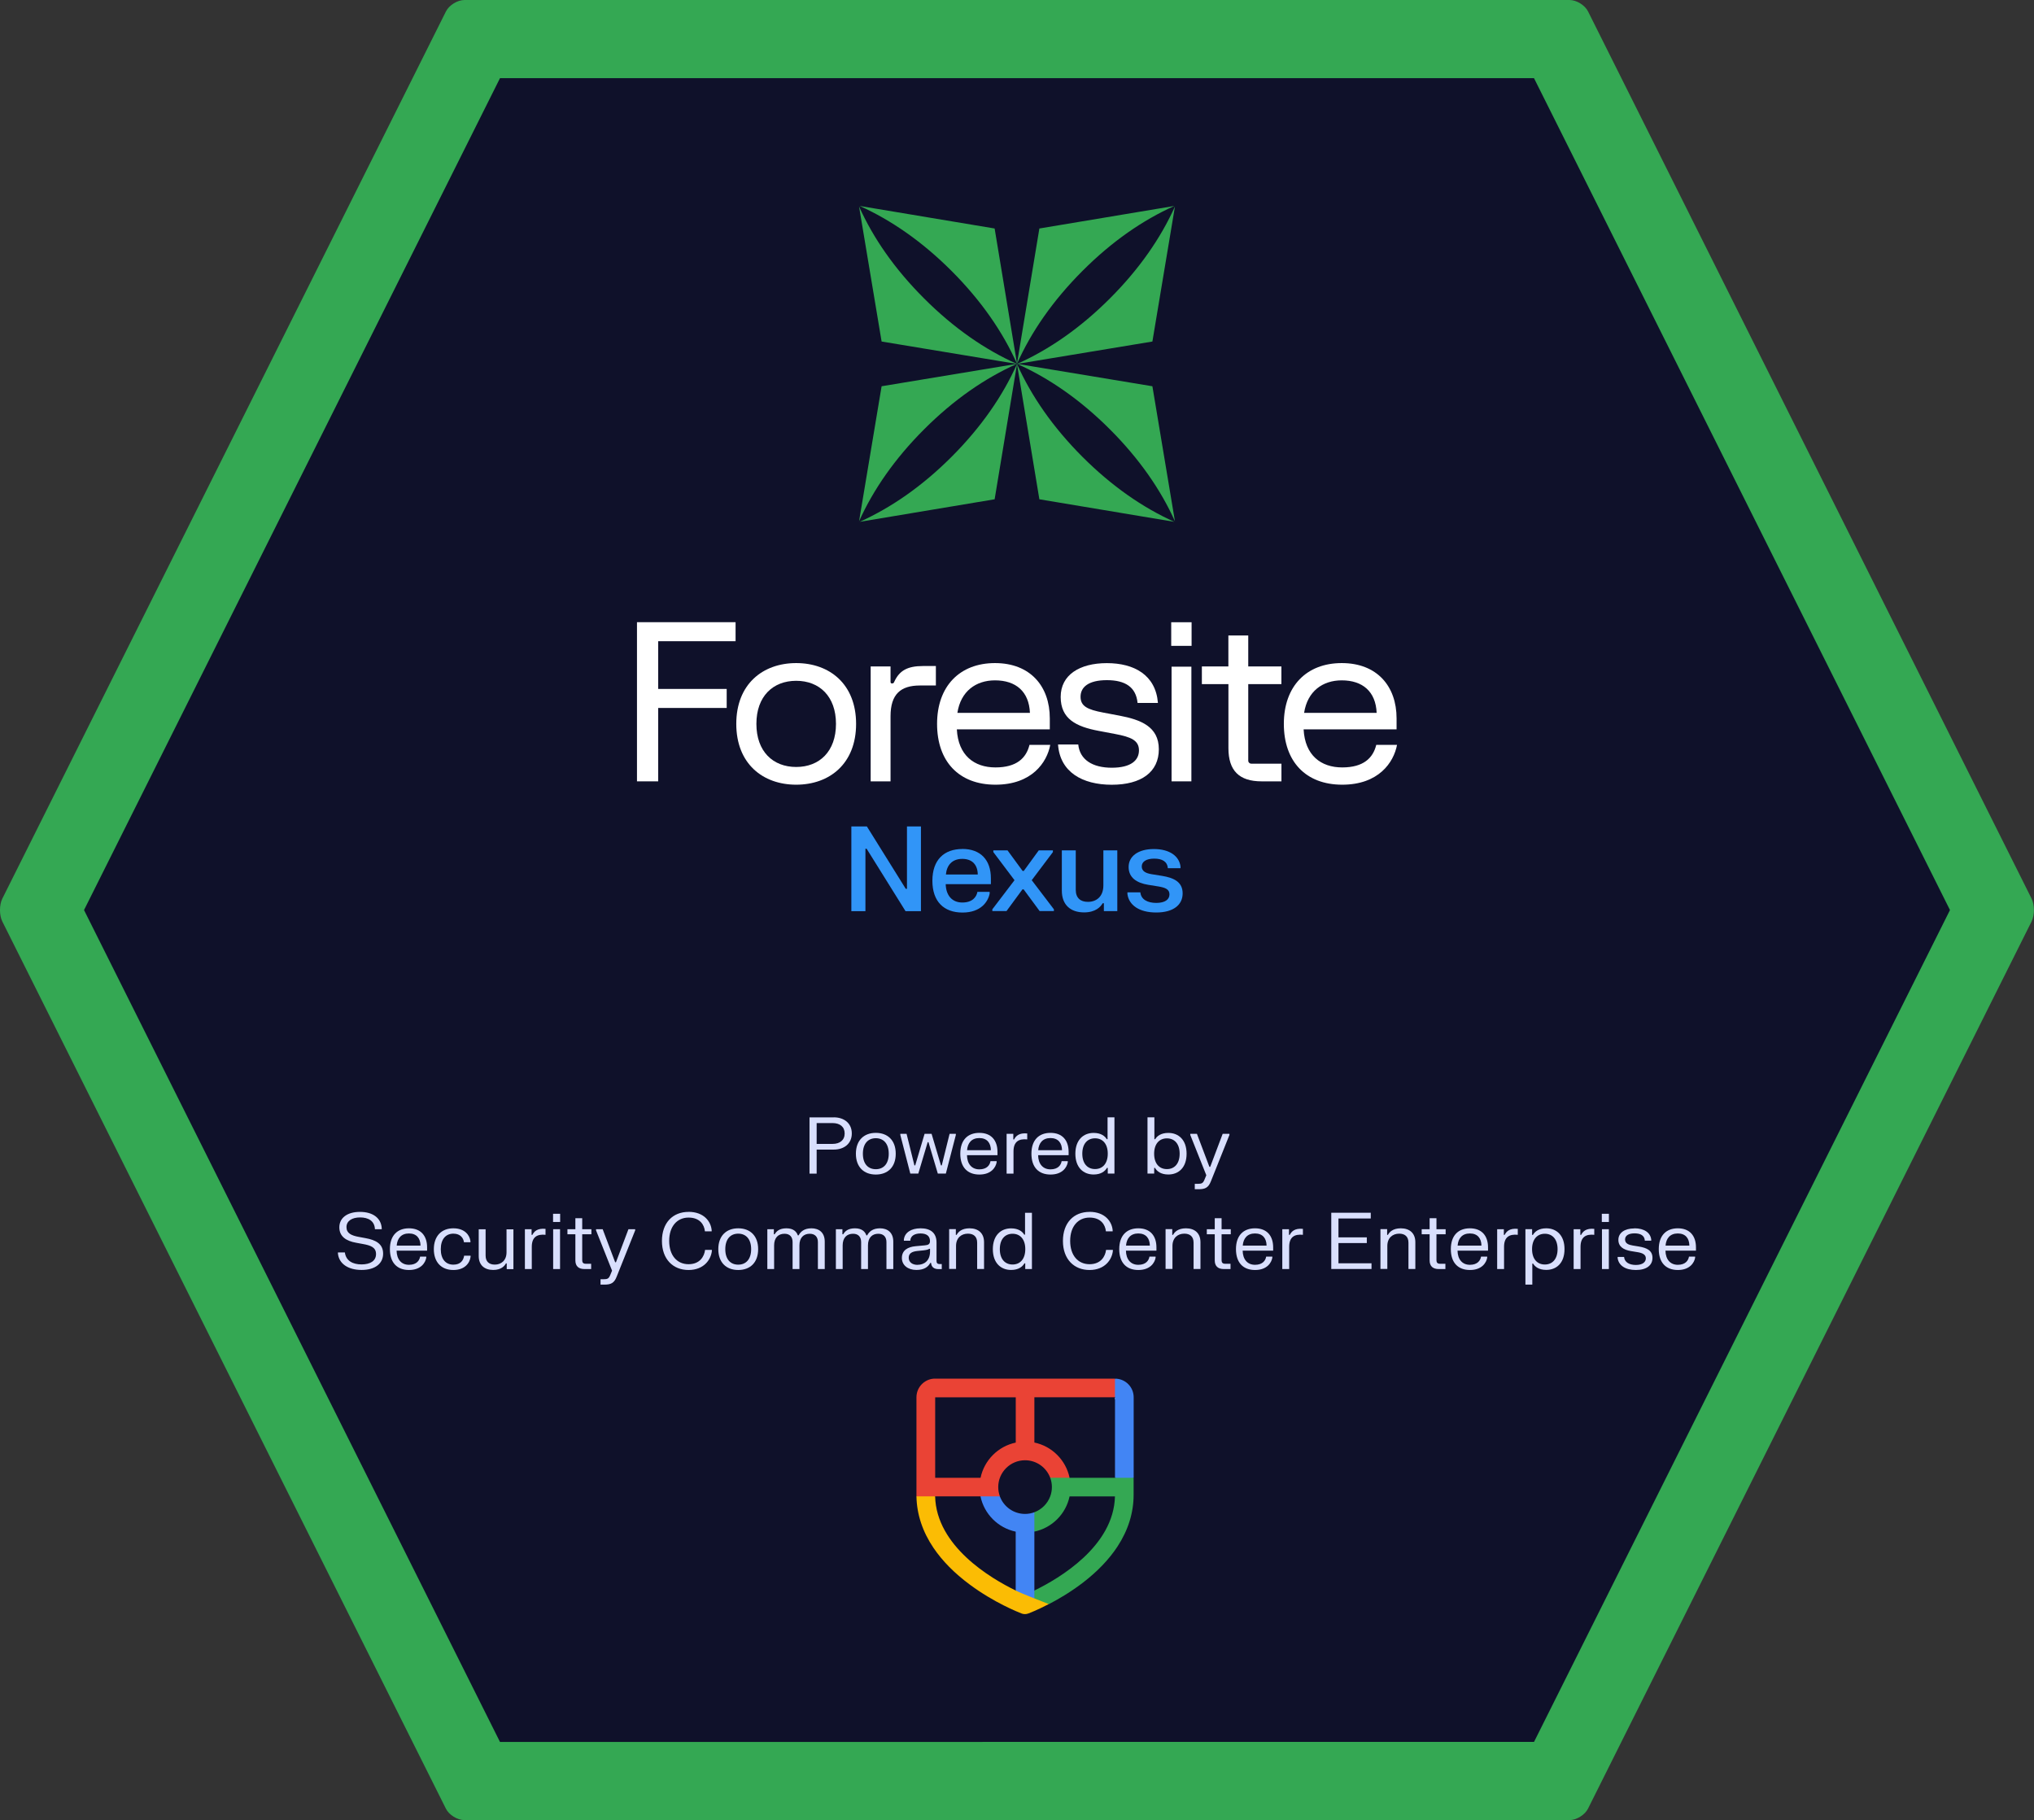 <?xml version="1.0" encoding="UTF-8"?>
<svg id="Layer_2" data-name="Layer 2" xmlns="http://www.w3.org/2000/svg" viewBox="0 0 407.42 364.58">
  <rect x="0" y="0" width="407.42" height="364.58" fill="#333333" stroke="none"/>
  <defs>
    <style>
      .cls-1 {
        fill: none;
      }

      .cls-2 {
        fill: #4285f4;
      }

      .cls-3 {
        fill: #ef4a30;
      }

      .cls-4 {
        fill: #3195f7;
      }

      .cls-5 {
        fill: #34a853;
      }

      .cls-6 {
        fill: #fbbc04;
      }

      .cls-7 {
        fill: #fff;
      }

      .cls-8 {
        fill: #ea4335;
      }

      .cls-9 {
        fill: #d9dffd;
      }

      .cls-10 {
        fill: #0f112a;
        fill-rule: evenodd;
      }

      .cls-11 {
        fill: #547dbe;
      }
    </style>
  </defs>
  <g id="Layer_1-2" data-name="Layer 1">
    <g>
      <g>
        <polygon class="cls-10" points="95.31 356.75 8.08 182.29 95.31 7.83 312.11 7.83 399.34 182.29 312.11 356.75 95.31 356.75"/>
        <path class="cls-5" d="M103.32,9.31h0,0M307.27,15.66l83.32,166.63-83.32,166.63H100.15L16.83,182.29,100.15,15.66h207.13M314.38,0H93.04c-1.42,0-3.09,1.04-3.72,2.3L.47,179.99c-.63,1.27-.63,3.34,0,4.6l88.84,177.69c.63,1.27,2.31,2.3,3.72,2.3h221.34c1.42,0,3.09-1.04,3.72-2.3l88.84-177.69c.63-1.27.63-3.34,0-4.6L318.1,2.3c-.63-1.27-2.31-2.3-3.72-2.3h0Z"/>
      </g>
      <g>
        <path class="cls-9" d="M167.02,223.81c2,0,3.6,1.14,3.6,3.23s-1.6,3.23-3.6,3.23h-3.44v4.82h-1.43v-11.27h4.87ZM163.58,229.13h3.19c1.45,0,2.42-.74,2.42-2.09s-.97-2.08-2.42-2.08h-3.19v4.17Z"/>
        <path class="cls-9" d="M175.43,226.92c2.38,0,3.99,1.49,3.99,4.18s-1.61,4.17-3.99,4.17-3.99-1.49-3.99-4.17,1.61-4.18,3.99-4.18ZM175.43,234.2c1.55,0,2.59-1.08,2.59-3.1s-1.04-3.11-2.59-3.11-2.59,1.08-2.59,3.11,1.04,3.1,2.59,3.1Z"/>
        <path class="cls-9" d="M181.59,227.11l1.57,6.33h.16l1.88-6.33h1.4l1.88,6.33h.16l1.57-6.33h1.25v.23l-2,7.74h-1.61l-1.87-6.29h-.16l-1.88,6.29h-1.6l-2-7.74v-.23h1.26Z"/>
        <path class="cls-9" d="M196.17,226.92c2.36,0,3.63,1.48,3.63,3.83v.64h-6.11c.03,1.75.95,2.84,2.48,2.84s2.11-.88,2.23-1.64h1.23v.23c-.17.98-1.06,2.45-3.45,2.45s-3.83-1.46-3.83-4.18,1.48-4.17,3.82-4.17ZM198.48,230.39c-.02-1.46-.78-2.43-2.32-2.43s-2.34.99-2.45,2.43h4.77Z"/>
        <path class="cls-9" d="M202.97,227.11v1.13h.16c.34-.68.99-1.36,2.63-1.2v1.19c-1.65-.17-2.75.41-2.75,2.41v4.45h-1.38v-7.98h1.34Z"/>
        <path class="cls-9" d="M210.42,226.92c2.36,0,3.63,1.48,3.63,3.83v.64h-6.11c.03,1.75.95,2.84,2.48,2.84s2.11-.88,2.23-1.64h1.23v.23c-.17.98-1.06,2.45-3.45,2.45s-3.83-1.46-3.83-4.18,1.48-4.17,3.82-4.17ZM212.73,230.39c-.02-1.46-.78-2.43-2.32-2.43s-2.34.99-2.45,2.43h4.77Z"/>
        <path class="cls-9" d="M221.89,235.08v-1.14h-.16c-.37.64-1.16,1.32-2.67,1.32-2.07,0-3.66-1.41-3.66-4.16s1.59-4.17,3.66-4.17c1.51,0,2.28.67,2.63,1.26h.16v-4.38h1.38v11.27h-1.34ZM219.34,228.01c-1.52,0-2.55,1.1-2.55,3.08s1.03,3.08,2.55,3.08,2.55-1.1,2.55-3.08-1.03-3.08-2.55-3.08Z"/>
        <path class="cls-9" d="M231.23,223.81v4.38h.16c.35-.59,1.12-1.26,2.63-1.26,2.07,0,3.66,1.41,3.66,4.17s-1.58,4.16-3.66,4.16c-1.51,0-2.3-.67-2.67-1.32h-.16v1.14h-1.34v-11.27h1.38ZM233.74,234.18c1.52,0,2.55-1.1,2.55-3.08s-1.03-3.08-2.55-3.08-2.56,1.1-2.56,3.08,1.03,3.08,2.56,3.08Z"/>
        <path class="cls-9" d="M239.75,227.11l2.5,6.62h.16l2.5-6.62h1.35v.23l-3.71,9.28c-.5,1.28-1.14,1.59-2.48,1.59h-.75v-1.08h.61c.8,0,1.03-.13,1.32-.8l.38-.92-3.21-8.07v-.23h1.35Z"/>
        <path class="cls-9" d="M72.11,242.75c2.58,0,4.21,1.24,4.35,3.24v.23h-1.36c-.07-1.68-1.35-2.36-2.97-2.36s-2.73.7-2.73,1.94.99,1.69,2.47,1.96l1.35.25c2.04.37,3.52,1.13,3.52,3.11s-1.6,3.26-4.31,3.26-4.53-1.25-4.74-3.28v-.23h1.39c.21,1.71,1.62,2.4,3.34,2.4s2.9-.69,2.9-2.07-1.13-1.75-2.65-2.02l-1.35-.25c-1.97-.35-3.35-1.24-3.35-3.09s1.54-3.09,4.13-3.09Z"/>
        <path class="cls-9" d="M81.92,246.04c2.36,0,3.63,1.48,3.63,3.83v.64h-6.11c.03,1.75.95,2.84,2.48,2.84s2.11-.88,2.23-1.64h1.23v.23c-.17.98-1.06,2.45-3.45,2.45s-3.83-1.46-3.83-4.18,1.48-4.17,3.82-4.17ZM84.23,249.5c-.02-1.46-.78-2.43-2.32-2.43s-2.34.99-2.45,2.43h4.77Z"/>
        <path class="cls-9" d="M90.82,246.04c2.27,0,3.26,1.38,3.41,2.56v.23h-1.3c-.09-.78-.67-1.72-2.11-1.72-1.55,0-2.53,1.13-2.53,3.11s.97,3.1,2.53,3.1c1.46,0,2.01-.89,2.15-1.8h1.29v.23c-.16,1.24-1.15,2.64-3.45,2.64-2.43,0-3.91-1.59-3.91-4.17s1.5-4.18,3.91-4.18Z"/>
        <path class="cls-9" d="M101.5,254.2v-1.13h-.16c-.27.51-.94,1.31-2.55,1.31-1.74,0-2.9-.96-2.9-2.79v-5.36h1.38v5.27c0,1.25.74,1.81,1.85,1.81,1.25,0,2.34-.81,2.34-2.47v-4.6h1.38v7.98h-1.34Z"/>
        <path class="cls-9" d="M106.48,246.22v1.13h.16c.34-.68.99-1.36,2.63-1.2v1.19c-1.65-.17-2.75.41-2.75,2.41v4.45h-1.38v-7.98h1.34Z"/>
        <path class="cls-9" d="M112.2,243.13v1.64h-1.42v-1.64h1.42ZM112.18,246.22v7.98h-1.38v-7.98h1.38Z"/>
        <path class="cls-9" d="M115.25,246.22v-2.2h1.37v2.2h1.84v1.01h-1.84v5.21c0,.45.2.7.7.7h1.09v1.06h-1.34c-1.17,0-1.82-.58-1.82-1.74v-5.23h-1.59v-1.01h1.59Z"/>
        <path class="cls-9" d="M120.72,246.22l2.5,6.62h.16l2.5-6.62h1.35v.23l-3.71,9.28c-.5,1.28-1.14,1.59-2.48,1.59h-.75v-1.08h.61c.8,0,1.03-.13,1.32-.8l.38-.92-3.21-8.07v-.23h1.35Z"/>
        <path class="cls-9" d="M137.91,242.74c3.09,0,4.49,1.94,4.64,3.68v.23h-1.35c-.13-1.33-1.01-2.76-3.28-2.76s-3.88,1.74-3.88,4.67,1.59,4.67,3.88,4.67,3.16-1.59,3.31-2.87h1.36v.23c-.19,1.71-1.58,3.8-4.68,3.8s-5.32-2.17-5.32-5.82,2.18-5.82,5.32-5.82Z"/>
        <path class="cls-9" d="M147.87,246.04c2.38,0,3.99,1.49,3.99,4.18s-1.61,4.17-3.99,4.17-3.99-1.49-3.99-4.17,1.61-4.18,3.99-4.18ZM147.87,253.32c1.55,0,2.59-1.08,2.59-3.1s-1.04-3.11-2.59-3.11-2.59,1.08-2.59,3.11,1.04,3.1,2.59,3.1Z"/>
        <path class="cls-9" d="M155.01,246.22v1.01h.16c.33-.56.92-1.19,2.36-1.19s2.04.72,2.28,1.41h.16c.37-.71,1.09-1.41,2.57-1.41s2.66.81,2.66,2.67v5.49h-1.37v-5.39c0-1.03-.56-1.68-1.64-1.68-1.21,0-2.06.78-2.06,2.33v4.74h-1.37v-5.39c0-1.03-.54-1.68-1.62-1.68-1.23,0-2.08.78-2.08,2.33v4.74h-1.36v-7.98h1.32Z"/>
        <path class="cls-9" d="M168.74,246.22v1.01h.16c.33-.56.92-1.19,2.36-1.19s2.04.72,2.28,1.41h.16c.37-.71,1.09-1.41,2.57-1.41s2.66.81,2.66,2.67v5.49h-1.37v-5.39c0-1.03-.56-1.68-1.64-1.68-1.21,0-2.06.78-2.06,2.33v4.74h-1.37v-5.39c0-1.03-.54-1.68-1.62-1.68-1.23,0-2.08.78-2.08,2.33v4.74h-1.36v-7.98h1.32Z"/>
        <path class="cls-9" d="M181.05,248.29c.16-1.39,1.44-2.25,3.36-2.25s3.18.86,3.18,2.85v3.7c0,.41.2.61.6.61h.45v1.01h-.67c-.96,0-1.42-.49-1.47-1.24h-.16c-.41.77-1.19,1.41-2.78,1.41-1.71,0-2.91-.96-2.91-2.4,0-1.57,1.22-2.22,2.77-2.36l1.85-.17c.66-.06,1.01-.24,1.01-.85,0-1.02-.68-1.53-1.89-1.53s-2.01.49-2.06,1.46h-1.28v-.23ZM183.78,253.35c1.27,0,2.51-.74,2.51-2.67v-.53h-.16c-.24.15-.48.23-1.18.31l-1.21.12c-1.1.12-1.72.49-1.72,1.36s.71,1.42,1.77,1.42Z"/>
        <path class="cls-9" d="M191.46,246.22v1.13h.16c.27-.51.94-1.31,2.58-1.31,1.75,0,2.91.96,2.91,2.79v5.36h-1.38v-5.27c0-1.25-.74-1.81-1.86-1.81-1.28,0-2.37.81-2.37,2.47v4.6h-1.38v-7.98h1.34Z"/>
        <path class="cls-9" d="M205.36,254.2v-1.14h-.16c-.37.64-1.16,1.32-2.67,1.32-2.07,0-3.66-1.41-3.66-4.16s1.59-4.17,3.66-4.17c1.51,0,2.28.67,2.63,1.26h.16v-4.38h1.38v11.27h-1.34ZM202.82,247.13c-1.52,0-2.55,1.1-2.55,3.08s1.03,3.08,2.55,3.08,2.55-1.1,2.55-3.08-1.03-3.08-2.55-3.08Z"/>
        <path class="cls-9" d="M218.23,242.74c3.09,0,4.49,1.94,4.64,3.68v.23h-1.35c-.13-1.33-1.01-2.76-3.28-2.76s-3.88,1.74-3.88,4.67,1.59,4.67,3.88,4.67,3.16-1.59,3.31-2.87h1.36v.23c-.19,1.71-1.58,3.8-4.68,3.8s-5.32-2.17-5.32-5.82,2.18-5.82,5.32-5.82Z"/>
        <path class="cls-9" d="M228.01,246.04c2.36,0,3.63,1.48,3.63,3.83v.64h-6.11c.03,1.75.95,2.84,2.48,2.84s2.11-.88,2.23-1.64h1.23v.23c-.17.98-1.06,2.45-3.45,2.45s-3.83-1.46-3.83-4.18,1.48-4.17,3.82-4.17ZM230.32,249.5c-.02-1.46-.78-2.43-2.32-2.43s-2.34.99-2.45,2.43h4.77Z"/>
        <path class="cls-9" d="M234.81,246.22v1.13h.16c.27-.51.94-1.31,2.58-1.31,1.75,0,2.91.96,2.91,2.79v5.36h-1.38v-5.27c0-1.25-.74-1.81-1.86-1.81-1.28,0-2.37.81-2.37,2.47v4.6h-1.38v-7.98h1.34Z"/>
        <path class="cls-9" d="M243.32,246.22v-2.2h1.37v2.2h1.84v1.01h-1.84v5.21c0,.45.2.7.7.7h1.09v1.06h-1.34c-1.17,0-1.82-.58-1.82-1.74v-5.23h-1.59v-1.01h1.59Z"/>
        <path class="cls-9" d="M251.39,246.04c2.36,0,3.63,1.48,3.63,3.83v.64h-6.11c.03,1.75.95,2.84,2.48,2.84s2.11-.88,2.23-1.64h1.23v.23c-.17.98-1.06,2.45-3.45,2.45s-3.83-1.46-3.83-4.18,1.48-4.17,3.82-4.17ZM253.7,249.5c-.02-1.46-.78-2.43-2.32-2.43s-2.34.99-2.45,2.43h4.77Z"/>
        <path class="cls-9" d="M258.19,246.22v1.13h.16c.34-.68.99-1.36,2.63-1.2v1.19c-1.65-.17-2.75.41-2.75,2.41v4.45h-1.38v-7.98h1.34Z"/>
        <path class="cls-9" d="M274.57,242.93v1.14h-6.47v3.78h5.68v1.14h-5.68v4.06h6.62v1.14h-8.06v-11.27h7.9Z"/>
        <path class="cls-9" d="M277.85,246.22v1.13h.16c.27-.51.94-1.31,2.58-1.31,1.75,0,2.91.96,2.91,2.79v5.36h-1.38v-5.27c0-1.25-.74-1.81-1.86-1.81-1.28,0-2.37.81-2.37,2.47v4.6h-1.38v-7.98h1.34Z"/>
        <path class="cls-9" d="M286.36,246.22v-2.2h1.37v2.2h1.84v1.01h-1.84v5.21c0,.45.2.7.7.7h1.09v1.06h-1.34c-1.17,0-1.82-.58-1.82-1.74v-5.23h-1.59v-1.01h1.59Z"/>
        <path class="cls-9" d="M294.43,246.04c2.36,0,3.63,1.48,3.63,3.83v.64h-6.11c.03,1.75.95,2.84,2.48,2.84s2.11-.88,2.23-1.64h1.23v.23c-.17.98-1.06,2.45-3.45,2.45s-3.83-1.46-3.83-4.18,1.48-4.17,3.82-4.17ZM296.74,249.5c-.02-1.46-.78-2.43-2.32-2.43s-2.34.99-2.45,2.43h4.77Z"/>
        <path class="cls-9" d="M301.23,246.22v1.13h.16c.34-.68.99-1.36,2.63-1.2v1.19c-1.65-.17-2.75.41-2.75,2.41v4.45h-1.38v-7.98h1.34Z"/>
        <path class="cls-9" d="M306.89,246.22v1.14h.16c.37-.64,1.16-1.32,2.67-1.32,2.07,0,3.66,1.41,3.66,4.17s-1.58,4.16-3.66,4.16c-1.51,0-2.28-.67-2.63-1.26h-.16v4.21h-1.38v-11.11h1.34ZM309.44,253.29c1.52,0,2.55-1.1,2.55-3.08s-1.03-3.08-2.55-3.08-2.56,1.1-2.56,3.08,1.03,3.08,2.56,3.08Z"/>
        <path class="cls-9" d="M316.55,246.22v1.13h.16c.34-.68.99-1.36,2.63-1.2v1.19c-1.65-.17-2.75.41-2.75,2.41v4.45h-1.38v-7.98h1.34Z"/>
        <path class="cls-9" d="M322.27,243.13v1.64h-1.42v-1.64h1.42ZM322.26,246.22v7.98h-1.38v-7.98h1.38Z"/>
        <path class="cls-9" d="M327.39,246.04c1.98,0,3.2.89,3.36,2.25v.23h-1.28c-.06-1.03-.85-1.47-2.06-1.47s-1.9.45-1.9,1.23.67,1.06,1.51,1.2l1.28.21c1.58.27,2.7.79,2.7,2.27s-1.17,2.43-3.32,2.43-3.46-.93-3.66-2.39v-.23h1.29c.09,1.06,1.04,1.61,2.36,1.61s2-.56,2-1.33-.7-1.08-1.71-1.24l-1.28-.21c-1.46-.25-2.51-.87-2.51-2.25s1.22-2.29,3.19-2.29Z"/>
        <path class="cls-9" d="M336.08,246.04c2.36,0,3.63,1.48,3.63,3.83v.64h-6.11c.03,1.75.95,2.84,2.48,2.84s2.11-.88,2.23-1.64h1.23v.23c-.17.98-1.06,2.45-3.45,2.45s-3.83-1.46-3.83-4.18,1.48-4.17,3.82-4.17ZM338.39,249.5c-.02-1.46-.78-2.43-2.32-2.43s-2.34.99-2.45,2.43h4.77Z"/>
      </g>
      <g>
        <path class="cls-7" d="M127.59,156.51v-31.88h19.75v3.81h-15.5v9.56h13.72v3.81h-13.72v14.7h-4.25Z"/>
        <path class="cls-7" d="M171.48,145c0,7.97-5.31,12.18-12,12.18s-12-4.21-12-12.18,5.31-12.18,12-12.18,12,4.21,12,12.18ZM151.51,145c0,5.53,3.32,8.63,7.97,8.63s7.97-3.1,7.97-8.63-3.32-8.63-7.97-8.63-7.97,3.1-7.97,8.63Z"/>
        <path class="cls-7" d="M174.4,156.51v-23.02h3.98v3.1c0,.22.09.31.31.31.27,0,.35-.13.44-.35,1.02-2.21,2.61-3.14,5.76-3.14h2.57v3.9h-3.19c-3.85,0-5.89,1.73-5.89,6.15v13.06h-3.98Z"/>
        <path class="cls-7" d="M210.37,149.21c-.66,3.5-3.67,7.97-10.98,7.97s-11.69-4.65-11.69-12.18,4.52-12.18,11.6-12.18,10.98,4.65,10.98,11.07v2.21h-18.62c.27,5.18,3.45,7.62,7.73,7.62s6.18-1.9,6.82-4.52h4.16ZM191.78,142.79h14.52c-.18-4.25-2.79-6.51-7-6.51-3.81,0-6.86,2.17-7.53,6.51Z"/>
        <path class="cls-7" d="M231.93,140.8h-4.07c-.31-3.14-2.43-4.56-6.15-4.56s-5.27,1.42-5.27,3.32,1.37,2.57,4.52,3.17l3.28.62c4.21.8,7.88,2.17,7.88,6.73s-3.5,7.11-9.43,7.11-10.38-2.57-10.76-8.06h4.05c.31,3.05,2.86,4.65,6.71,4.65s5.45-1.48,5.45-3.48-1.59-2.68-4.78-3.28l-3.28-.62c-4.49-.84-7.62-2.37-7.62-6.8s3.81-6.77,9.25-6.77,9.78,2.35,10.23,7.97Z"/>
        <path class="cls-7" d="M240.74,137.03v-3.54h5.31v-6.2h3.98v6.2h6.64v3.54h-6.64v15.27c0,.22.04.35.18.49.13.13.27.18.49.18h5.98v3.54h-3.98c-4.49,0-6.64-2.15-6.64-6.64v-12.84h-5.31Z"/>
        <path class="cls-7" d="M279.83,149.21c-.66,3.5-3.67,7.97-10.98,7.97s-11.69-4.65-11.69-12.18,4.52-12.18,11.6-12.18,10.98,4.65,10.98,11.07v2.21h-18.62c.27,5.18,3.45,7.62,7.73,7.62s6.18-1.9,6.82-4.52h4.16ZM261.23,142.79h14.52c-.18-4.25-2.79-6.51-7-6.51-3.81,0-6.86,2.17-7.53,6.51Z"/>
        <path class="cls-7" d="M234.6,124.64h4.08v4.73h-4.08v-4.73ZM234.67,133.54h3.97v22.97h-3.97v-22.97Z"/>
      </g>
      <g>
        <path class="cls-4" d="M173.64,165.54l7.79,12.5h.24v-12.5h2.8v16.97h-3.09l-7.79-12.5h-.24v12.5h-2.82v-16.97h3.1Z"/>
        <path class="cls-4" d="M192.77,170.05c3.65,0,5.71,2.21,5.71,5.88v1.17h-9.05c.05,2.21,1.24,3.68,3.32,3.68s2.85-1.15,3.03-2.13h2.45v.35c-.31,1.59-1.73,3.79-5.44,3.79s-6.03-2.18-6.03-6.37,2.34-6.36,6.01-6.36ZM195.85,175.17c-.02-1.84-1.01-3.13-3.1-3.13s-3.12,1.33-3.28,3.13h6.37Z"/>
        <path class="cls-4" d="M201.81,170.33l3.02,4.12h.24l3-4.12h2.83v.35l-4.24,5.63,4.44,5.83v.35h-2.86l-3.2-4.34h-.24l-3.19,4.34h-2.84v-.35l4.44-5.83-4.24-5.63v-.35h2.85Z"/>
        <path class="cls-4" d="M221.11,182.5v-1.57h-.24c-.41.71-1.41,1.83-3.73,1.83-2.7,0-4.45-1.51-4.45-4.35v-8.08h2.79v7.92c0,1.64.97,2.4,2.43,2.4,1.66,0,3.1-1.01,3.1-3.3v-7.02h2.79v12.17h-2.69Z"/>
        <path class="cls-4" d="M231.12,170.07c3.18,0,5.08,1.43,5.34,3.49v.35h-2.54c-.09-1.34-1.14-1.92-2.72-1.92s-2.5.59-2.5,1.57.85,1.35,1.92,1.54l2.13.34c2.44.4,4.14,1.25,4.14,3.52s-1.83,3.82-5.29,3.82-5.48-1.51-5.77-3.69v-.35h2.59c.13,1.43,1.44,2.12,3.18,2.12s2.65-.67,2.65-1.71-.87-1.35-2.17-1.58l-2.12-.34c-2.29-.38-3.89-1.43-3.89-3.57s1.9-3.59,5.05-3.59Z"/>
      </g>
      <g>
        <g>
          <path class="cls-5" d="M235.35,104.43l-4.52-27.06-27.12-4.49h0c6.4,2.85,12.66,7.17,18.61,13.12,5.89,5.89,10.18,12.09,13.03,18.42"/>
          <path class="cls-5" d="M172.07,104.43l4.52-27.06,27.12-4.49h0c-6.4,2.85-12.66,7.17-18.61,13.12-5.89,5.89-10.18,12.09-13.03,18.42"/>
          <path class="cls-5" d="M235.35,41.35l-4.52,27.06-27.12,4.49h0c6.4-2.85,12.66-7.17,18.61-13.12,5.89-5.89,10.18-12.09,13.03-18.42"/>
          <path class="cls-5" d="M172.07,41.35l4.52,27.06,27.12,4.49h0c-6.4-2.85-12.66-7.17-18.61-13.12s-10.18-12.09-13.03-18.42"/>
        </g>
        <g>
          <path class="cls-5" d="M172.17,104.53l27.06-4.52,4.49-27.12h0c-2.85,6.4-7.17,12.66-13.11,18.61-5.89,5.89-12.09,10.18-18.42,13.03"/>
          <path class="cls-5" d="M172.17,41.25l27.06,4.52,4.49,27.12h0c-2.85-6.4-7.17-12.66-13.11-18.61-5.89-5.89-12.09-10.18-18.42-13.03"/>
          <path class="cls-5" d="M235.25,104.53l-27.06-4.52-4.49-27.12h0c2.85,6.4,7.17,12.66,13.11,18.61,5.89,5.89,12.09,10.18,18.42,13.03"/>
          <path class="cls-5" d="M235.25,41.25l-27.06,4.52-4.49,27.12h0c2.85-6.4,7.17-12.66,13.11-18.61s12.09-10.18,18.42-13.03"/>
        </g>
      </g>
      <g id="art">
        <path class="cls-2" d="M223.34,296l1.87,1.06,1.87-1.06v-16.11c0-1-.39-1.94-1.09-2.64-.63-.63-1.44-1-2.32-1.08h-.33l-.97,1.86.97,1.86v16.12h0Z"/>
        <path class="cls-5" d="M210.36,296c.22.58.34,1.21.34,1.87s-.12,1.29-.34,1.87c-.54,1.46-1.71,2.62-3.17,3.17l-1.36,1.86,1.36,2.02c3.53-.74,6.31-3.52,7.05-7.05h9.09c-.24,9.97-11.1,16.4-16.13,18.85l-1.87,2.29c2.14.23,3.05.27,4.77.44,1.96-1.02,4.41-2.46,6.81-4.3,2.93-2.25,5.26-4.69,6.94-7.26,2.14-3.27,3.22-6.76,3.22-10.36v-3.39h-12.83l-2.05-1.1-1.83,1.1h0Z"/>
        <path class="cls-1" d="M207.19,288.96c3.53.74,6.31,3.52,7.05,7.05h9.09v-16.12s-16.14,0-16.14,0v9.07h0Z"/>
        <path class="cls-1" d="M203.46,288.96v-9.07h-16.14v16.12s9.09,0,9.09,0c.74-3.53,3.52-6.31,7.05-7.05h0Z"/>
        <path class="cls-1" d="M223.34,276.17h.33c-.11,0-.22-.01-.33-.01h0Z"/>
        <path class="cls-2" d="M207.19,302.91c-.58.22-1.21.34-1.87.34-2.31,0-4.28-1.46-5.04-3.5l-2.05-1.21-1.83,1.21c.74,3.53,3.52,6.31,7.05,7.05v11.8c.29.33.85,1.04,1.18,1.59h2.56v-17.27h0Z"/>
        <path class="cls-3" d="M223.34,276.15h-36.02c-.11,0-.22,0-.32.01h36.34Z"/>
        <polygon class="cls-11" points="223.34 296 223.34 279.89 223.33 296 223.34 296"/>
        <path class="cls-6" d="M207.19,320.18c-1.72-.69-3.14-1.27-3.74-1.59-5.04-2.45-15.89-8.88-16.14-18.85l-1.87-1.41-1.87,1.41c.07,3.59,1.22,7.07,3.42,10.32,1.77,2.61,4.21,5.09,7.27,7.35,4.86,3.61,9.67,5.51,10.33,5.77.2.08.43.14.7.14.23,0,.48-.04.76-.15.14-.05.53-.21,1.13-.47.72-.31,1.72-.78,2.9-1.39-1-.39-2-.78-2.9-1.14h0Z"/>
        <path class="cls-8" d="M200.29,299.74c-.22-.58-.34-1.21-.34-1.87,0-2.96,2.41-5.37,5.37-5.37,2.31,0,4.28,1.46,5.04,3.5h3.88c-.74-3.53-3.52-6.31-7.05-7.05v-9.07h16.14v-3.72h-36.34c-1.91.16-3.42,1.77-3.42,3.72v19.51c0,.11,0,.23,0,.34h16.71ZM187.32,279.89h16.14v9.07c-3.53.74-6.31,3.52-7.05,7.05h-9.09v-16.12h0Z"/>
      </g>
    </g>
  </g>
</svg>